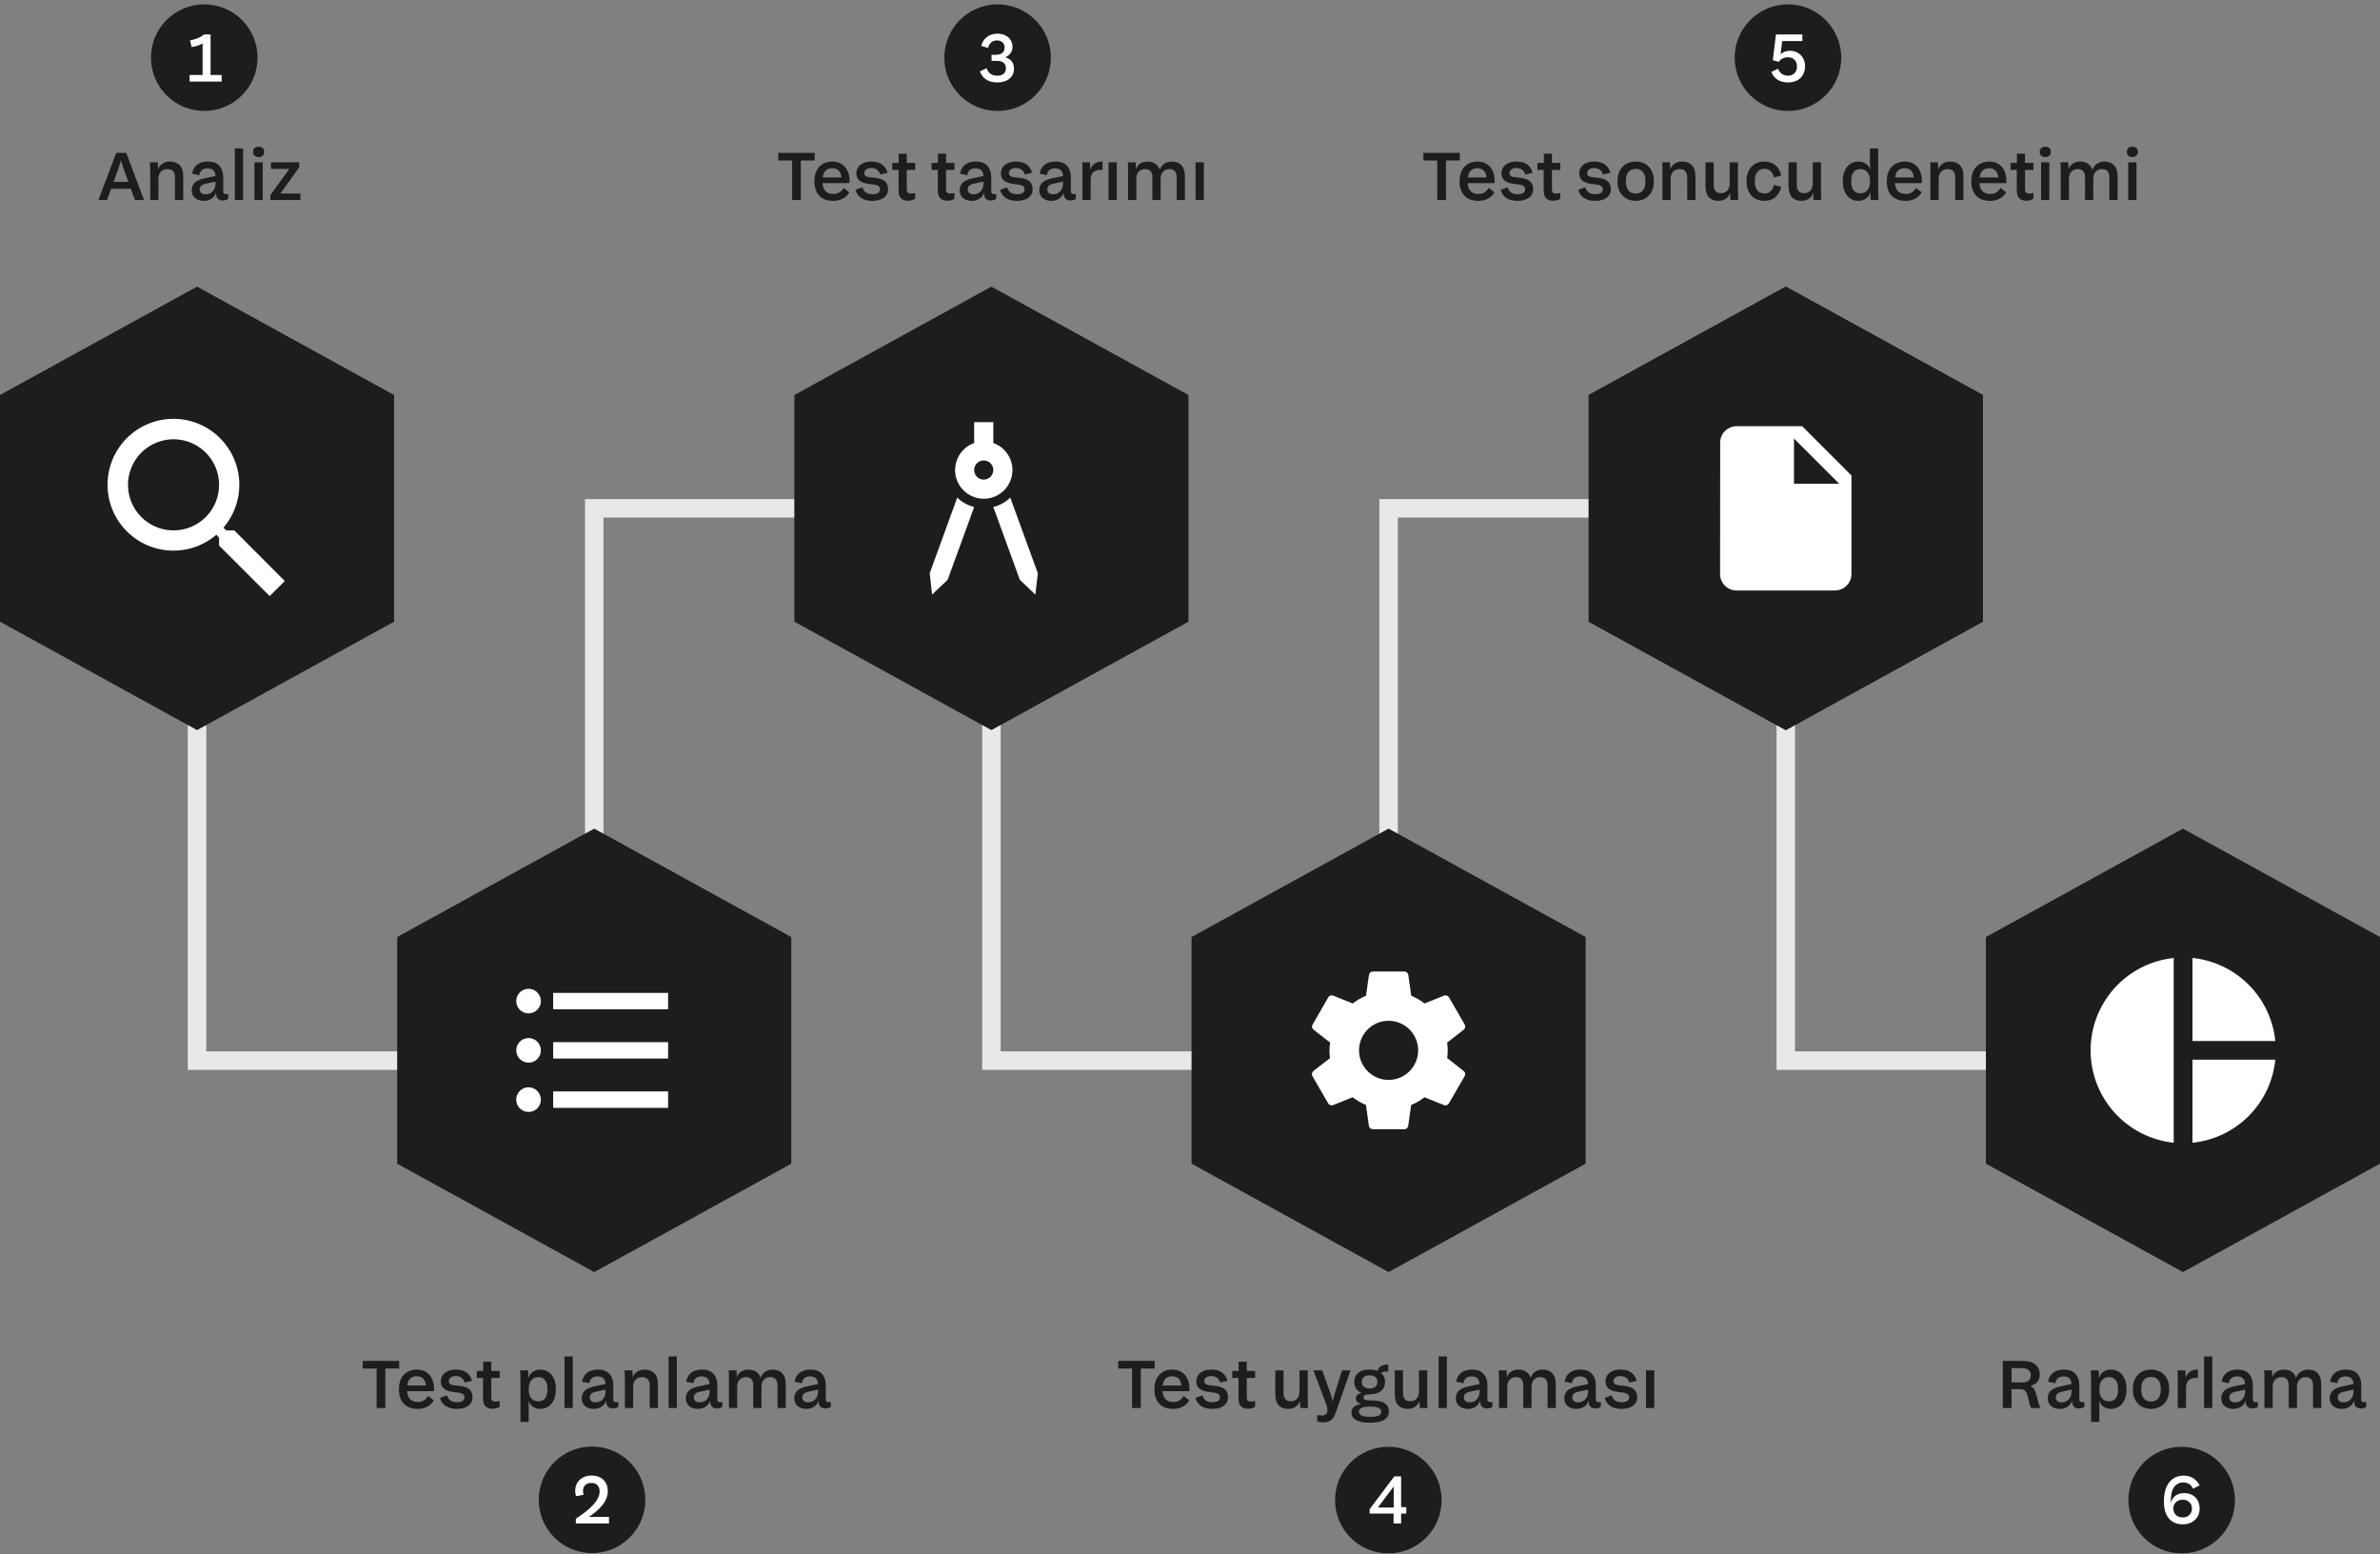 <?xml version="1.0" encoding="UTF-8"?> <svg xmlns="http://www.w3.org/2000/svg" width="804" height="525" viewBox="0 0 804 525" fill="none"><rect x="0" y="0" width="804" height="525" fill="#808080" stroke="none"/><g clip-path="url(#clip0_25606_286885)"><g clip-path="url(#clip1_25606_286885)"><path d="M201.086 361.335H63.446V171.689H69.687V355.094H201.086V361.335Z" fill="#E8E8E8"></path><path d="M469.433 361.335H331.793V171.689H338.034V355.094H469.433V361.335Z" fill="#E8E8E8"></path><path d="M737.78 361.335H600.14V171.689H606.38V355.094H737.78V361.335Z" fill="#E8E8E8"></path><path d="M203.861 358.215H197.62V168.569H335.26V174.81H203.861V358.215Z" fill="#E8E8E8"></path><path d="M472.207 358.215H465.967V168.569H603.607V174.81H472.207V358.215Z" fill="#E8E8E8"></path><path d="M39.264 51.637H42.648L48.648 67.549H45.576L41.832 57.205C41.608 56.581 41.368 55.829 41.112 54.949C40.856 54.069 40.656 53.309 40.512 52.669H41.232C41.104 53.293 40.92 54.021 40.68 54.853C40.44 55.685 40.184 56.469 39.912 57.205L36.168 67.549H33.24L39.264 51.637ZM36.528 61.429H45.312V63.757H36.528V61.429ZM50.74 57.685C50.74 56.661 50.708 55.709 50.644 54.829H53.284C53.348 55.565 53.38 56.333 53.38 57.133H53.524V67.549H50.74V57.685ZM59.116 59.917C59.116 58.989 58.9 58.293 58.468 57.829C58.052 57.349 57.412 57.109 56.548 57.109C55.652 57.109 54.924 57.397 54.364 57.973C53.804 58.533 53.524 59.389 53.524 60.541H53.236V57.709C53.476 56.701 53.972 55.925 54.724 55.381C55.476 54.837 56.364 54.565 57.388 54.565C58.812 54.565 59.916 54.981 60.7 55.813C61.5 56.645 61.9 57.885 61.9 59.533V67.549H59.116V59.917ZM68.816 67.837C67.584 67.837 66.6 67.509 65.864 66.853C65.128 66.197 64.76 65.349 64.76 64.309C64.76 63.253 65.08 62.397 65.72 61.741C66.376 61.085 67.44 60.597 68.912 60.277L73.016 59.389V61.285L69.512 62.053C68.792 62.197 68.272 62.429 67.952 62.749C67.632 63.069 67.472 63.485 67.472 63.997C67.472 64.493 67.64 64.893 67.976 65.197C68.328 65.485 68.816 65.629 69.44 65.629C70.016 65.629 70.552 65.501 71.048 65.245C71.56 64.973 71.976 64.557 72.296 63.997C72.632 63.437 72.8 62.741 72.8 61.909H73.136V64.381C72.944 65.533 72.448 66.397 71.648 66.973C70.864 67.549 69.92 67.837 68.816 67.837ZM75.32 67.693C74.6 67.693 74.032 67.501 73.616 67.117C73.216 66.717 73.016 66.165 73.016 65.461V65.029H72.8V59.773C72.8 58.813 72.584 58.093 72.152 57.613C71.72 57.117 71.04 56.869 70.112 56.869C68.448 56.869 67.528 57.637 67.352 59.173L64.88 58.669C65.056 57.437 65.6 56.445 66.512 55.693C67.424 54.941 68.68 54.565 70.28 54.565C71.96 54.565 73.232 55.045 74.096 56.005C74.976 56.949 75.416 58.205 75.416 59.773V64.597C75.416 64.933 75.488 65.181 75.632 65.341C75.792 65.501 76.024 65.581 76.328 65.581C76.584 65.565 76.84 65.533 77.096 65.485V67.165C76.568 67.517 75.976 67.693 75.32 67.693ZM79.334 50.125H82.118V67.549H79.334V50.125ZM88.751 54.829V67.549H85.967V54.829H88.751ZM87.383 53.029C86.807 53.029 86.343 52.877 85.991 52.573C85.655 52.253 85.487 51.821 85.487 51.277C85.487 50.733 85.655 50.309 85.991 50.005C86.343 49.701 86.807 49.549 87.383 49.549C87.943 49.549 88.391 49.701 88.727 50.005C89.079 50.309 89.255 50.733 89.255 51.277C89.255 51.821 89.079 52.253 88.727 52.573C88.391 52.877 87.943 53.029 87.383 53.029ZM91.544 54.829H101.096V56.485L99.56 57.061H91.544V54.829ZM91.352 65.893L92.792 65.365H101.48V67.549H91.352V65.893ZM98.144 56.485H101.096L94.04 66.301L91.352 65.893L98.144 56.485Z" fill="#1D1D1B"></path><path d="M130.171 459.637V475.549H127.219V459.637H130.171ZM134.851 459.637V462.205H122.539V459.637H134.851ZM141.097 475.837C139.081 475.837 137.521 475.261 136.417 474.109C135.313 472.957 134.761 471.325 134.761 469.213C134.761 467.821 135.009 466.629 135.505 465.637C136.017 464.629 136.729 463.869 137.641 463.357C138.553 462.829 139.609 462.565 140.809 462.565C141.977 462.565 142.993 462.829 143.857 463.357C144.737 463.869 145.417 464.621 145.897 465.613C146.377 466.589 146.617 467.765 146.617 469.141V469.861H136.969V467.941H145.009L143.953 469.165C143.985 467.725 143.737 466.645 143.209 465.925C142.681 465.189 141.865 464.821 140.761 464.821C139.673 464.821 138.857 465.173 138.313 465.877C137.769 466.581 137.497 467.629 137.497 469.021V469.333C137.497 470.709 137.801 471.749 138.409 472.453C139.033 473.157 139.937 473.509 141.121 473.509C142.673 473.509 143.841 472.829 144.625 471.469L146.545 472.957C146.033 473.853 145.313 474.557 144.385 475.069C143.457 475.581 142.361 475.837 141.097 475.837ZM154.348 475.837C151.292 475.837 149.38 474.605 148.612 472.141L150.988 471.253C151.244 472.069 151.652 472.669 152.212 473.053C152.788 473.421 153.524 473.605 154.42 473.605C155.204 473.605 155.812 473.461 156.244 473.173C156.692 472.869 156.916 472.461 156.916 471.949C156.916 471.597 156.828 471.309 156.652 471.085C156.492 470.861 156.196 470.677 155.764 470.533C155.348 470.389 154.756 470.285 153.988 470.221C152.228 470.077 150.94 469.709 150.124 469.117C149.324 468.509 148.924 467.653 148.924 466.549C148.924 465.781 149.132 465.093 149.548 464.485C149.964 463.877 150.556 463.405 151.324 463.069C152.092 462.733 152.988 462.565 154.012 462.565C155.484 462.565 156.676 462.893 157.588 463.549C158.5 464.205 159.124 465.141 159.46 466.357L156.94 466.933C156.748 466.197 156.396 465.653 155.884 465.301C155.372 464.933 154.724 464.749 153.94 464.749C153.236 464.749 152.668 464.909 152.236 465.229C151.82 465.549 151.612 465.957 151.612 466.453C151.612 466.773 151.692 467.037 151.852 467.245C152.012 467.437 152.292 467.597 152.692 467.725C153.108 467.837 153.684 467.917 154.42 467.965C156.308 468.109 157.644 468.493 158.428 469.117C159.228 469.741 159.628 470.661 159.628 471.877C159.628 473.109 159.156 474.077 158.212 474.781C157.268 475.485 155.98 475.837 154.348 475.837ZM166.421 475.789C165.365 475.789 164.557 475.509 163.997 474.949C163.453 474.373 163.181 473.517 163.181 472.381V464.221L163.229 463.789V459.901H165.965V471.973C165.965 472.453 166.077 472.805 166.301 473.029C166.525 473.253 166.869 473.365 167.333 473.365C167.877 473.365 168.365 473.301 168.797 473.173V475.141C168.477 475.349 168.109 475.509 167.693 475.621C167.293 475.733 166.869 475.789 166.421 475.789ZM161.069 463.021H168.797V465.397H161.069V463.021ZM175.822 465.685C175.822 464.789 175.79 463.837 175.726 462.829H178.39C178.454 463.597 178.47 464.445 178.438 465.373H178.606V473.125H178.51C178.574 473.669 178.606 474.277 178.606 474.949V480.229H175.822V465.685ZM182.518 475.837C181.318 475.837 180.318 475.461 179.518 474.709C178.718 473.941 178.286 472.805 178.222 471.301V467.101C178.286 465.581 178.718 464.445 179.518 463.693C180.318 462.941 181.318 462.565 182.518 462.565C183.51 462.565 184.406 462.821 185.206 463.333C186.006 463.829 186.63 464.573 187.078 465.565C187.542 466.557 187.774 467.773 187.774 469.213C187.774 470.621 187.542 471.821 187.078 472.813C186.63 473.805 186.006 474.557 185.206 475.069C184.406 475.581 183.51 475.837 182.518 475.837ZM181.846 473.293C182.87 473.293 183.638 472.949 184.15 472.261C184.678 471.573 184.942 470.557 184.942 469.213C184.942 467.853 184.678 466.829 184.15 466.141C183.638 465.453 182.87 465.109 181.846 465.109C180.854 465.109 180.062 465.461 179.47 466.165C178.894 466.853 178.606 467.869 178.606 469.213C178.606 470.541 178.894 471.557 179.47 472.261C180.062 472.949 180.854 473.293 181.846 473.293ZM190.705 458.125H193.489V475.549H190.705V458.125ZM200.578 475.837C199.346 475.837 198.362 475.509 197.626 474.853C196.89 474.197 196.522 473.349 196.522 472.309C196.522 471.253 196.842 470.397 197.482 469.741C198.138 469.085 199.202 468.597 200.674 468.277L204.778 467.389V469.285L201.274 470.053C200.554 470.197 200.034 470.429 199.714 470.749C199.394 471.069 199.234 471.485 199.234 471.997C199.234 472.493 199.402 472.893 199.738 473.197C200.09 473.485 200.578 473.629 201.202 473.629C201.778 473.629 202.314 473.501 202.81 473.245C203.322 472.973 203.738 472.557 204.058 471.997C204.394 471.437 204.562 470.741 204.562 469.909H204.898V472.381C204.706 473.533 204.21 474.397 203.41 474.973C202.626 475.549 201.682 475.837 200.578 475.837ZM207.082 475.693C206.362 475.693 205.794 475.501 205.378 475.117C204.978 474.717 204.778 474.165 204.778 473.461V473.029H204.562V467.773C204.562 466.813 204.346 466.093 203.914 465.613C203.482 465.117 202.802 464.869 201.874 464.869C200.21 464.869 199.29 465.637 199.114 467.173L196.642 466.669C196.818 465.437 197.362 464.445 198.274 463.693C199.186 462.941 200.442 462.565 202.042 462.565C203.722 462.565 204.994 463.045 205.858 464.005C206.738 464.949 207.178 466.205 207.178 467.773V472.597C207.178 472.933 207.25 473.181 207.394 473.341C207.554 473.501 207.786 473.581 208.09 473.581C208.346 473.565 208.602 473.533 208.858 473.485V475.165C208.33 475.517 207.738 475.693 207.082 475.693ZM211.096 465.685C211.096 464.661 211.064 463.709 211 462.829H213.64C213.704 463.565 213.736 464.333 213.736 465.133H213.88V475.549H211.096V465.685ZM219.472 467.917C219.472 466.989 219.256 466.293 218.824 465.829C218.408 465.349 217.768 465.109 216.904 465.109C216.008 465.109 215.28 465.397 214.72 465.973C214.16 466.533 213.88 467.389 213.88 468.541H213.592V465.709C213.832 464.701 214.328 463.925 215.08 463.381C215.832 462.837 216.72 462.565 217.744 462.565C219.168 462.565 220.272 462.981 221.056 463.813C221.856 464.645 222.256 465.885 222.256 467.533V475.549H219.472V467.917ZM225.861 458.125H228.645V475.549H225.861V458.125ZM235.734 475.837C234.502 475.837 233.518 475.509 232.782 474.853C232.046 474.197 231.678 473.349 231.678 472.309C231.678 471.253 231.998 470.397 232.638 469.741C233.294 469.085 234.358 468.597 235.83 468.277L239.934 467.389V469.285L236.43 470.053C235.71 470.197 235.19 470.429 234.87 470.749C234.55 471.069 234.39 471.485 234.39 471.997C234.39 472.493 234.558 472.893 234.894 473.197C235.246 473.485 235.734 473.629 236.358 473.629C236.934 473.629 237.47 473.501 237.966 473.245C238.478 472.973 238.894 472.557 239.214 471.997C239.55 471.437 239.718 470.741 239.718 469.909H240.054V472.381C239.862 473.533 239.366 474.397 238.566 474.973C237.782 475.549 236.838 475.837 235.734 475.837ZM242.238 475.693C241.518 475.693 240.95 475.501 240.534 475.117C240.134 474.717 239.934 474.165 239.934 473.461V473.029H239.718V467.773C239.718 466.813 239.502 466.093 239.07 465.613C238.638 465.117 237.958 464.869 237.03 464.869C235.366 464.869 234.446 465.637 234.27 467.173L231.798 466.669C231.974 465.437 232.518 464.445 233.43 463.693C234.342 462.941 235.598 462.565 237.198 462.565C238.878 462.565 240.15 463.045 241.014 464.005C241.894 464.949 242.334 466.205 242.334 467.773V472.597C242.334 472.933 242.406 473.181 242.55 473.341C242.71 473.501 242.942 473.581 243.246 473.581C243.502 473.565 243.758 473.533 244.014 473.485V475.165C243.486 475.517 242.894 475.693 242.238 475.693ZM246.252 465.685C246.252 464.661 246.22 463.709 246.156 462.829H248.796C248.86 463.565 248.892 464.317 248.892 465.085H249.036V475.549H246.252V465.685ZM254.46 467.917C254.46 466.989 254.252 466.293 253.836 465.829C253.436 465.349 252.828 465.109 252.012 465.109C251.132 465.109 250.412 465.397 249.852 465.973C249.308 466.533 249.036 467.389 249.036 468.541H248.724V465.709C248.964 464.685 249.452 463.909 250.188 463.381C250.94 462.837 251.82 462.565 252.828 462.565C254.204 462.565 255.284 462.989 256.068 463.837C256.852 464.669 257.244 465.901 257.244 467.533V475.549H254.46V467.917ZM262.668 467.917C262.668 466.989 262.46 466.293 262.044 465.829C261.628 465.349 261.012 465.109 260.196 465.109C259.316 465.109 258.604 465.397 258.06 465.973C257.516 466.533 257.244 467.389 257.244 468.541H256.764V465.901C257.052 464.813 257.572 463.989 258.324 463.429C259.076 462.853 259.972 462.565 261.012 462.565C262.404 462.565 263.492 462.989 264.276 463.837C265.06 464.669 265.452 465.901 265.452 467.533V475.549H262.668V467.917ZM272.367 475.837C271.135 475.837 270.151 475.509 269.415 474.853C268.679 474.197 268.311 473.349 268.311 472.309C268.311 471.253 268.631 470.397 269.271 469.741C269.927 469.085 270.991 468.597 272.463 468.277L276.567 467.389V469.285L273.063 470.053C272.343 470.197 271.823 470.429 271.503 470.749C271.183 471.069 271.023 471.485 271.023 471.997C271.023 472.493 271.191 472.893 271.527 473.197C271.879 473.485 272.367 473.629 272.991 473.629C273.567 473.629 274.103 473.501 274.599 473.245C275.111 472.973 275.527 472.557 275.847 471.997C276.183 471.437 276.351 470.741 276.351 469.909H276.687V472.381C276.495 473.533 275.999 474.397 275.199 474.973C274.415 475.549 273.471 475.837 272.367 475.837ZM278.871 475.693C278.151 475.693 277.583 475.501 277.167 475.117C276.767 474.717 276.567 474.165 276.567 473.461V473.029H276.351V467.773C276.351 466.813 276.135 466.093 275.703 465.613C275.271 465.117 274.591 464.869 273.663 464.869C271.999 464.869 271.079 465.637 270.903 467.173L268.431 466.669C268.607 465.437 269.151 464.445 270.063 463.693C270.975 462.941 272.231 462.565 273.831 462.565C275.511 462.565 276.783 463.045 277.647 464.005C278.527 464.949 278.967 466.205 278.967 467.773V472.597C278.967 472.933 279.039 473.181 279.183 473.341C279.343 473.501 279.575 473.581 279.879 473.581C280.135 473.565 280.391 473.533 280.647 473.485V475.165C280.119 475.517 279.527 475.693 278.871 475.693Z" fill="#1D1D1B"></path><path d="M385.378 459.637V475.549H382.426V459.637H385.378ZM390.058 459.637V462.205H377.746V459.637H390.058ZM396.304 475.837C394.288 475.837 392.728 475.261 391.624 474.109C390.52 472.957 389.968 471.325 389.968 469.213C389.968 467.821 390.216 466.629 390.712 465.637C391.224 464.629 391.936 463.869 392.848 463.357C393.76 462.829 394.816 462.565 396.016 462.565C397.184 462.565 398.2 462.829 399.064 463.357C399.944 463.869 400.624 464.621 401.104 465.613C401.584 466.589 401.824 467.765 401.824 469.141V469.861H392.176V467.941H400.216L399.16 469.165C399.192 467.725 398.944 466.645 398.416 465.925C397.888 465.189 397.072 464.821 395.968 464.821C394.88 464.821 394.064 465.173 393.52 465.877C392.976 466.581 392.704 467.629 392.704 469.021V469.333C392.704 470.709 393.008 471.749 393.616 472.453C394.24 473.157 395.144 473.509 396.328 473.509C397.88 473.509 399.048 472.829 399.832 471.469L401.752 472.957C401.24 473.853 400.52 474.557 399.592 475.069C398.664 475.581 397.568 475.837 396.304 475.837ZM409.555 475.837C406.499 475.837 404.587 474.605 403.819 472.141L406.195 471.253C406.451 472.069 406.859 472.669 407.419 473.053C407.995 473.421 408.731 473.605 409.627 473.605C410.411 473.605 411.019 473.461 411.451 473.173C411.899 472.869 412.123 472.461 412.123 471.949C412.123 471.597 412.035 471.309 411.859 471.085C411.699 470.861 411.403 470.677 410.971 470.533C410.555 470.389 409.963 470.285 409.195 470.221C407.435 470.077 406.147 469.709 405.331 469.117C404.531 468.509 404.131 467.653 404.131 466.549C404.131 465.781 404.339 465.093 404.755 464.485C405.171 463.877 405.763 463.405 406.531 463.069C407.299 462.733 408.195 462.565 409.219 462.565C410.691 462.565 411.883 462.893 412.795 463.549C413.707 464.205 414.331 465.141 414.667 466.357L412.147 466.933C411.955 466.197 411.603 465.653 411.091 465.301C410.579 464.933 409.931 464.749 409.147 464.749C408.443 464.749 407.875 464.909 407.443 465.229C407.027 465.549 406.819 465.957 406.819 466.453C406.819 466.773 406.899 467.037 407.059 467.245C407.219 467.437 407.499 467.597 407.899 467.725C408.315 467.837 408.891 467.917 409.627 467.965C411.515 468.109 412.851 468.493 413.635 469.117C414.435 469.741 414.835 470.661 414.835 471.877C414.835 473.109 414.363 474.077 413.419 474.781C412.475 475.485 411.187 475.837 409.555 475.837ZM421.628 475.789C420.572 475.789 419.764 475.509 419.204 474.949C418.66 474.373 418.388 473.517 418.388 472.381V464.221L418.436 463.789V459.901H421.172V471.973C421.172 472.453 421.284 472.805 421.508 473.029C421.732 473.253 422.076 473.365 422.54 473.365C423.084 473.365 423.572 473.301 424.004 473.173V475.141C423.684 475.349 423.316 475.509 422.9 475.621C422.5 475.733 422.076 475.789 421.628 475.789ZM416.276 463.021H424.004V465.397H416.276V463.021ZM439.261 475.549C439.197 474.797 439.165 474.037 439.165 473.269H438.997V462.829H441.781V472.693C441.781 473.733 441.813 474.685 441.877 475.549H439.261ZM435.205 475.837C433.797 475.837 432.709 475.421 431.941 474.589C431.189 473.757 430.813 472.509 430.813 470.845V462.829H433.597V470.461C433.597 471.389 433.797 472.085 434.197 472.549C434.597 473.013 435.213 473.245 436.045 473.245C436.925 473.245 437.637 472.965 438.181 472.405C438.725 471.845 438.997 470.989 438.997 469.837H439.309V472.645C439.053 473.669 438.557 474.461 437.821 475.021C437.085 475.565 436.213 475.837 435.205 475.837ZM447.073 480.421C446.289 480.421 445.585 480.269 444.961 479.965V477.925C445.441 478.021 445.969 478.069 446.545 478.069C447.153 478.069 447.617 477.917 447.937 477.613C448.273 477.309 448.441 476.869 448.441 476.293C448.441 475.909 448.377 475.493 448.249 475.045C448.137 474.597 447.905 473.925 447.553 473.029L443.665 462.829H446.665L449.617 471.109C450.049 472.309 450.313 473.765 450.409 475.477H449.881C450.089 473.781 450.385 472.325 450.769 471.109L453.337 462.829H456.217L451.249 477.085C450.849 478.269 450.305 479.117 449.617 479.629C448.945 480.157 448.097 480.421 447.073 480.421ZM462.853 480.517C460.741 480.517 459.157 480.221 458.101 479.629C457.061 479.037 456.541 478.197 456.541 477.109C456.541 476.405 456.733 475.829 457.117 475.381C457.517 474.933 458.165 474.589 459.061 474.349C459.957 474.109 461.157 473.989 462.661 473.989L462.853 475.069C461.477 475.069 460.501 475.213 459.925 475.501C459.349 475.789 459.061 476.221 459.061 476.797C459.061 477.357 459.349 477.781 459.925 478.069C460.517 478.373 461.493 478.525 462.853 478.525C464.229 478.525 465.197 478.381 465.757 478.093C466.333 477.805 466.621 477.373 466.621 476.797C466.621 476.221 466.333 475.789 465.757 475.501C465.197 475.213 464.229 475.069 462.853 475.069H461.293V474.325C460.237 474.325 459.421 474.141 458.845 473.773C458.285 473.405 458.005 472.933 458.005 472.357C458.005 471.669 458.349 471.141 459.037 470.773C459.741 470.405 460.869 470.221 462.421 470.221L462.685 470.917C461.933 470.917 461.397 471.005 461.077 471.181C460.757 471.341 460.597 471.605 460.597 471.973C460.597 472.341 460.765 472.605 461.101 472.765C461.453 472.909 462.053 472.981 462.901 472.981C465.141 472.981 466.749 473.285 467.725 473.893C468.701 474.485 469.189 475.429 469.189 476.725C469.189 477.925 468.677 478.853 467.653 479.509C466.629 480.181 465.029 480.517 462.853 480.517ZM462.685 470.917C461.021 470.917 459.733 470.541 458.821 469.789C457.925 469.021 457.477 467.997 457.477 466.717C457.477 465.453 457.925 464.445 458.821 463.693C459.733 462.941 461.021 462.565 462.685 462.565C464.349 462.565 465.629 462.941 466.525 463.693C467.437 464.445 467.893 465.453 467.893 466.717C467.893 467.997 467.437 469.021 466.525 469.789C465.629 470.541 464.349 470.917 462.685 470.917ZM462.685 468.949C463.533 468.949 464.181 468.757 464.629 468.373C465.093 467.973 465.325 467.421 465.325 466.717C465.325 466.013 465.093 465.469 464.629 465.085C464.181 464.701 463.533 464.509 462.685 464.509C461.837 464.509 461.181 464.701 460.717 465.085C460.269 465.469 460.045 466.013 460.045 466.717C460.045 467.421 460.269 467.973 460.717 468.373C461.181 468.757 461.837 468.949 462.685 468.949ZM465.085 463.693C465.293 462.733 465.701 462.021 466.309 461.557C466.933 461.093 467.821 460.861 468.973 460.861V463.213C468.189 463.213 467.549 463.293 467.053 463.453C466.573 463.597 466.157 463.845 465.805 464.197L465.085 463.693ZM479.621 475.549C479.557 474.797 479.525 474.037 479.525 473.269H479.357V462.829H482.141V472.693C482.141 473.733 482.173 474.685 482.237 475.549H479.621ZM475.565 475.837C474.157 475.837 473.069 475.421 472.301 474.589C471.549 473.757 471.173 472.509 471.173 470.845V462.829H473.957V470.461C473.957 471.389 474.157 472.085 474.557 472.549C474.957 473.013 475.573 473.245 476.405 473.245C477.285 473.245 477.997 472.965 478.541 472.405C479.085 471.845 479.357 470.989 479.357 469.837H479.669V472.645C479.413 473.669 478.917 474.461 478.181 475.021C477.445 475.565 476.573 475.837 475.565 475.837ZM485.99 458.125H488.774V475.549H485.99V458.125ZM495.863 475.837C494.631 475.837 493.647 475.509 492.911 474.853C492.175 474.197 491.807 473.349 491.807 472.309C491.807 471.253 492.127 470.397 492.767 469.741C493.423 469.085 494.487 468.597 495.959 468.277L500.063 467.389V469.285L496.559 470.053C495.839 470.197 495.319 470.429 494.999 470.749C494.679 471.069 494.519 471.485 494.519 471.997C494.519 472.493 494.687 472.893 495.023 473.197C495.375 473.485 495.863 473.629 496.487 473.629C497.063 473.629 497.599 473.501 498.095 473.245C498.607 472.973 499.023 472.557 499.343 471.997C499.679 471.437 499.847 470.741 499.847 469.909H500.183V472.381C499.991 473.533 499.495 474.397 498.695 474.973C497.911 475.549 496.967 475.837 495.863 475.837ZM502.367 475.693C501.647 475.693 501.079 475.501 500.663 475.117C500.263 474.717 500.063 474.165 500.063 473.461V473.029H499.847V467.773C499.847 466.813 499.631 466.093 499.199 465.613C498.767 465.117 498.087 464.869 497.159 464.869C495.495 464.869 494.575 465.637 494.399 467.173L491.927 466.669C492.103 465.437 492.647 464.445 493.559 463.693C494.471 462.941 495.727 462.565 497.327 462.565C499.007 462.565 500.279 463.045 501.143 464.005C502.023 464.949 502.463 466.205 502.463 467.773V472.597C502.463 472.933 502.535 473.181 502.679 473.341C502.839 473.501 503.071 473.581 503.375 473.581C503.631 473.565 503.887 473.533 504.143 473.485V475.165C503.615 475.517 503.023 475.693 502.367 475.693ZM506.381 465.685C506.381 464.661 506.349 463.709 506.285 462.829H508.925C508.989 463.565 509.021 464.317 509.021 465.085H509.165V475.549H506.381V465.685ZM514.589 467.917C514.589 466.989 514.381 466.293 513.965 465.829C513.565 465.349 512.957 465.109 512.141 465.109C511.261 465.109 510.541 465.397 509.981 465.973C509.437 466.533 509.165 467.389 509.165 468.541H508.853V465.709C509.093 464.685 509.581 463.909 510.317 463.381C511.069 462.837 511.949 462.565 512.957 462.565C514.333 462.565 515.413 462.989 516.197 463.837C516.981 464.669 517.373 465.901 517.373 467.533V475.549H514.589V467.917ZM522.797 467.917C522.797 466.989 522.589 466.293 522.173 465.829C521.757 465.349 521.141 465.109 520.325 465.109C519.445 465.109 518.733 465.397 518.189 465.973C517.645 466.533 517.373 467.389 517.373 468.541H516.893V465.901C517.181 464.813 517.701 463.989 518.453 463.429C519.205 462.853 520.101 462.565 521.141 462.565C522.533 462.565 523.621 462.989 524.405 463.837C525.189 464.669 525.581 465.901 525.581 467.533V475.549H522.797V467.917ZM532.496 475.837C531.264 475.837 530.28 475.509 529.544 474.853C528.808 474.197 528.44 473.349 528.44 472.309C528.44 471.253 528.76 470.397 529.4 469.741C530.056 469.085 531.12 468.597 532.592 468.277L536.696 467.389V469.285L533.192 470.053C532.472 470.197 531.952 470.429 531.632 470.749C531.312 471.069 531.152 471.485 531.152 471.997C531.152 472.493 531.32 472.893 531.656 473.197C532.008 473.485 532.496 473.629 533.12 473.629C533.696 473.629 534.232 473.501 534.728 473.245C535.24 472.973 535.656 472.557 535.976 471.997C536.312 471.437 536.48 470.741 536.48 469.909H536.816V472.381C536.624 473.533 536.128 474.397 535.328 474.973C534.544 475.549 533.6 475.837 532.496 475.837ZM539 475.693C538.28 475.693 537.712 475.501 537.296 475.117C536.896 474.717 536.696 474.165 536.696 473.461V473.029H536.48V467.773C536.48 466.813 536.264 466.093 535.832 465.613C535.4 465.117 534.72 464.869 533.792 464.869C532.128 464.869 531.208 465.637 531.032 467.173L528.56 466.669C528.736 465.437 529.28 464.445 530.192 463.693C531.104 462.941 532.36 462.565 533.96 462.565C535.64 462.565 536.912 463.045 537.776 464.005C538.656 464.949 539.096 466.205 539.096 467.773V472.597C539.096 472.933 539.168 473.181 539.312 473.341C539.472 473.501 539.704 473.581 540.008 473.581C540.264 473.565 540.52 473.533 540.776 473.485V475.165C540.248 475.517 539.656 475.693 539 475.693ZM547.79 475.837C544.734 475.837 542.822 474.605 542.054 472.141L544.43 471.253C544.686 472.069 545.094 472.669 545.654 473.053C546.23 473.421 546.966 473.605 547.862 473.605C548.646 473.605 549.254 473.461 549.686 473.173C550.134 472.869 550.358 472.461 550.358 471.949C550.358 471.597 550.27 471.309 550.094 471.085C549.934 470.861 549.638 470.677 549.206 470.533C548.79 470.389 548.198 470.285 547.43 470.221C545.67 470.077 544.382 469.709 543.566 469.117C542.766 468.509 542.366 467.653 542.366 466.549C542.366 465.781 542.574 465.093 542.99 464.485C543.406 463.877 543.998 463.405 544.766 463.069C545.534 462.733 546.43 462.565 547.454 462.565C548.926 462.565 550.118 462.893 551.03 463.549C551.942 464.205 552.566 465.141 552.902 466.357L550.382 466.933C550.19 466.197 549.838 465.653 549.326 465.301C548.814 464.933 548.166 464.749 547.382 464.749C546.678 464.749 546.11 464.909 545.678 465.229C545.262 465.549 545.054 465.957 545.054 466.453C545.054 466.773 545.134 467.037 545.294 467.245C545.454 467.437 545.734 467.597 546.134 467.725C546.55 467.837 547.126 467.917 547.862 467.965C549.75 468.109 551.086 468.493 551.87 469.117C552.67 469.741 553.07 470.661 553.07 471.877C553.07 473.109 552.598 474.077 551.654 474.781C550.71 475.485 549.422 475.837 547.79 475.837ZM558.829 462.829V475.549H556.045V462.829H558.829Z" fill="#1D1D1B"></path><path d="M678.36 466.909H682.824C683.992 466.909 684.816 466.701 685.296 466.285C685.792 465.869 686.04 465.269 686.04 464.485C686.04 463.701 685.792 463.101 685.296 462.685C684.816 462.269 683.992 462.061 682.824 462.061H678.36V459.637H683.088C685.152 459.637 686.664 460.053 687.624 460.885C688.584 461.717 689.064 462.829 689.064 464.221C689.064 465.485 688.632 466.477 687.768 467.197C686.92 467.901 685.656 468.285 683.976 468.349H683.184V469.165H678.36V466.909ZM676.584 459.637H679.536V475.549H676.584V459.637ZM686.136 475.549C685.976 475.277 685.816 474.861 685.656 474.301C685.496 473.741 685.288 472.877 685.032 471.709C684.888 471.053 684.704 470.541 684.48 470.173C684.256 469.805 683.968 469.549 683.616 469.405C683.28 469.245 682.84 469.165 682.296 469.165L682.344 467.797H683.688C684.616 467.797 685.352 467.909 685.896 468.133C686.44 468.341 686.864 468.693 687.168 469.189C687.472 469.669 687.736 470.357 687.96 471.253C688.296 472.613 688.552 473.581 688.728 474.157C688.904 474.733 689.096 475.181 689.304 475.501V475.549H686.136ZM695.824 475.837C694.592 475.837 693.608 475.509 692.872 474.853C692.136 474.197 691.768 473.349 691.768 472.309C691.768 471.253 692.088 470.397 692.728 469.741C693.384 469.085 694.448 468.597 695.92 468.277L700.024 467.389V469.285L696.52 470.053C695.8 470.197 695.28 470.429 694.96 470.749C694.64 471.069 694.48 471.485 694.48 471.997C694.48 472.493 694.648 472.893 694.984 473.197C695.336 473.485 695.824 473.629 696.448 473.629C697.024 473.629 697.56 473.501 698.056 473.245C698.568 472.973 698.984 472.557 699.304 471.997C699.64 471.437 699.808 470.741 699.808 469.909H700.144V472.381C699.952 473.533 699.456 474.397 698.656 474.973C697.872 475.549 696.928 475.837 695.824 475.837ZM702.328 475.693C701.608 475.693 701.04 475.501 700.624 475.117C700.224 474.717 700.024 474.165 700.024 473.461V473.029H699.808V467.773C699.808 466.813 699.592 466.093 699.16 465.613C698.728 465.117 698.048 464.869 697.12 464.869C695.456 464.869 694.536 465.637 694.36 467.173L691.888 466.669C692.064 465.437 692.608 464.445 693.52 463.693C694.432 462.941 695.688 462.565 697.288 462.565C698.968 462.565 700.24 463.045 701.104 464.005C701.984 464.949 702.424 466.205 702.424 467.773V472.597C702.424 472.933 702.496 473.181 702.64 473.341C702.8 473.501 703.032 473.581 703.336 473.581C703.592 473.565 703.848 473.533 704.104 473.485V475.165C703.576 475.517 702.984 475.693 702.328 475.693ZM706.412 465.685C706.412 464.789 706.38 463.837 706.316 462.829H708.98C709.044 463.597 709.06 464.445 709.028 465.373H709.196V473.125H709.1C709.164 473.669 709.196 474.277 709.196 474.949V480.229H706.412V465.685ZM713.108 475.837C711.908 475.837 710.908 475.461 710.108 474.709C709.308 473.941 708.876 472.805 708.812 471.301V467.101C708.876 465.581 709.308 464.445 710.108 463.693C710.908 462.941 711.908 462.565 713.108 462.565C714.1 462.565 714.996 462.821 715.796 463.333C716.596 463.829 717.22 464.573 717.668 465.565C718.132 466.557 718.364 467.773 718.364 469.213C718.364 470.621 718.132 471.821 717.668 472.813C717.22 473.805 716.596 474.557 715.796 475.069C714.996 475.581 714.1 475.837 713.108 475.837ZM712.436 473.293C713.46 473.293 714.228 472.949 714.74 472.261C715.268 471.573 715.532 470.557 715.532 469.213C715.532 467.853 715.268 466.829 714.74 466.141C714.228 465.453 713.46 465.109 712.436 465.109C711.444 465.109 710.652 465.461 710.06 466.165C709.484 466.853 709.196 467.869 709.196 469.213C709.196 470.541 709.484 471.557 710.06 472.261C710.652 472.949 711.444 473.293 712.436 473.293ZM726.643 475.837C725.475 475.837 724.427 475.581 723.499 475.069C722.571 474.541 721.835 473.781 721.291 472.789C720.763 471.797 720.499 470.597 720.499 469.189C720.499 467.797 720.763 466.605 721.291 465.613C721.835 464.605 722.571 463.845 723.499 463.333C724.427 462.821 725.475 462.565 726.643 462.565C727.827 462.565 728.883 462.821 729.811 463.333C730.739 463.845 731.467 464.605 731.995 465.613C732.523 466.605 732.787 467.797 732.787 469.189C732.787 470.597 732.523 471.797 731.995 472.789C731.467 473.781 730.739 474.541 729.811 475.069C728.883 475.581 727.827 475.837 726.643 475.837ZM726.643 473.365C727.699 473.365 728.515 473.013 729.091 472.309C729.667 471.605 729.955 470.565 729.955 469.189C729.955 467.813 729.667 466.781 729.091 466.093C728.531 465.389 727.715 465.037 726.643 465.037C725.587 465.037 724.771 465.389 724.195 466.093C723.619 466.797 723.331 467.829 723.331 469.189C723.331 470.565 723.619 471.605 724.195 472.309C724.771 473.013 725.587 473.365 726.643 473.365ZM738.23 465.781C738.422 464.757 738.886 463.965 739.622 463.405C740.358 462.845 741.23 462.565 742.238 462.565H742.478V465.373H741.854C740.75 465.373 739.91 465.645 739.334 466.189C738.758 466.717 738.47 467.605 738.47 468.853H738.23V465.781ZM735.686 465.685C735.686 464.629 735.654 463.677 735.59 462.829H738.23C738.294 463.565 738.326 464.357 738.326 465.205H738.47V475.549H735.686V465.685ZM744.568 458.125H747.352V475.549H744.568V458.125ZM754.441 475.837C753.209 475.837 752.225 475.509 751.489 474.853C750.753 474.197 750.385 473.349 750.385 472.309C750.385 471.253 750.705 470.397 751.345 469.741C752.001 469.085 753.065 468.597 754.537 468.277L758.641 467.389V469.285L755.137 470.053C754.417 470.197 753.897 470.429 753.577 470.749C753.257 471.069 753.097 471.485 753.097 471.997C753.097 472.493 753.265 472.893 753.601 473.197C753.953 473.485 754.441 473.629 755.065 473.629C755.641 473.629 756.177 473.501 756.673 473.245C757.185 472.973 757.601 472.557 757.921 471.997C758.257 471.437 758.425 470.741 758.425 469.909H758.761V472.381C758.569 473.533 758.073 474.397 757.273 474.973C756.489 475.549 755.545 475.837 754.441 475.837ZM760.945 475.693C760.225 475.693 759.657 475.501 759.241 475.117C758.841 474.717 758.641 474.165 758.641 473.461V473.029H758.425V467.773C758.425 466.813 758.209 466.093 757.777 465.613C757.345 465.117 756.665 464.869 755.737 464.869C754.073 464.869 753.153 465.637 752.977 467.173L750.505 466.669C750.681 465.437 751.225 464.445 752.137 463.693C753.049 462.941 754.305 462.565 755.905 462.565C757.585 462.565 758.857 463.045 759.721 464.005C760.601 464.949 761.041 466.205 761.041 467.773V472.597C761.041 472.933 761.113 473.181 761.257 473.341C761.417 473.501 761.649 473.581 761.953 473.581C762.209 473.565 762.465 473.533 762.721 473.485V475.165C762.193 475.517 761.601 475.693 760.945 475.693ZM764.959 465.685C764.959 464.661 764.927 463.709 764.863 462.829H767.503C767.567 463.565 767.599 464.317 767.599 465.085H767.743V475.549H764.959V465.685ZM773.167 467.917C773.167 466.989 772.959 466.293 772.543 465.829C772.143 465.349 771.535 465.109 770.719 465.109C769.839 465.109 769.119 465.397 768.559 465.973C768.015 466.533 767.743 467.389 767.743 468.541H767.431V465.709C767.671 464.685 768.159 463.909 768.895 463.381C769.647 462.837 770.527 462.565 771.535 462.565C772.911 462.565 773.991 462.989 774.775 463.837C775.559 464.669 775.951 465.901 775.951 467.533V475.549H773.167V467.917ZM781.375 467.917C781.375 466.989 781.167 466.293 780.751 465.829C780.335 465.349 779.719 465.109 778.903 465.109C778.023 465.109 777.311 465.397 776.767 465.973C776.223 466.533 775.951 467.389 775.951 468.541H775.471V465.901C775.759 464.813 776.279 463.989 777.031 463.429C777.783 462.853 778.679 462.565 779.719 462.565C781.111 462.565 782.199 462.989 782.983 463.837C783.767 464.669 784.159 465.901 784.159 467.533V475.549H781.375V467.917ZM791.074 475.837C789.842 475.837 788.858 475.509 788.122 474.853C787.386 474.197 787.018 473.349 787.018 472.309C787.018 471.253 787.338 470.397 787.978 469.741C788.634 469.085 789.698 468.597 791.17 468.277L795.274 467.389V469.285L791.77 470.053C791.05 470.197 790.53 470.429 790.21 470.749C789.89 471.069 789.73 471.485 789.73 471.997C789.73 472.493 789.898 472.893 790.234 473.197C790.586 473.485 791.074 473.629 791.698 473.629C792.274 473.629 792.81 473.501 793.306 473.245C793.818 472.973 794.234 472.557 794.554 471.997C794.89 471.437 795.058 470.741 795.058 469.909H795.394V472.381C795.202 473.533 794.706 474.397 793.906 474.973C793.122 475.549 792.178 475.837 791.074 475.837ZM797.578 475.693C796.858 475.693 796.29 475.501 795.874 475.117C795.474 474.717 795.274 474.165 795.274 473.461V473.029H795.058V467.773C795.058 466.813 794.842 466.093 794.41 465.613C793.978 465.117 793.298 464.869 792.37 464.869C790.706 464.869 789.786 465.637 789.61 467.173L787.138 466.669C787.314 465.437 787.858 464.445 788.77 463.693C789.682 462.941 790.938 462.565 792.538 462.565C794.218 462.565 795.49 463.045 796.354 464.005C797.234 464.949 797.674 466.205 797.674 467.773V472.597C797.674 472.933 797.746 473.181 797.89 473.341C798.05 473.501 798.282 473.581 798.586 473.581C798.842 473.565 799.098 473.533 799.354 473.485V475.165C798.826 475.517 798.234 475.693 797.578 475.693Z" fill="#1D1D1B"></path><path d="M270.534 51.637V67.549H267.582V51.637H270.534ZM275.214 51.637V54.205H262.902V51.637H275.214ZM281.46 67.837C279.444 67.837 277.884 67.261 276.78 66.109C275.676 64.957 275.124 63.325 275.124 61.213C275.124 59.821 275.372 58.629 275.868 57.637C276.38 56.629 277.092 55.869 278.004 55.357C278.916 54.829 279.972 54.565 281.172 54.565C282.34 54.565 283.356 54.829 284.22 55.357C285.1 55.869 285.78 56.621 286.26 57.613C286.74 58.589 286.98 59.765 286.98 61.141V61.861H277.332V59.941H285.372L284.316 61.165C284.348 59.725 284.1 58.645 283.572 57.925C283.044 57.189 282.228 56.821 281.124 56.821C280.036 56.821 279.22 57.173 278.676 57.877C278.132 58.581 277.86 59.629 277.86 61.021V61.333C277.86 62.709 278.164 63.749 278.772 64.453C279.396 65.157 280.3 65.509 281.484 65.509C283.036 65.509 284.204 64.829 284.988 63.469L286.908 64.957C286.396 65.853 285.676 66.557 284.748 67.069C283.82 67.581 282.724 67.837 281.46 67.837ZM294.712 67.837C291.656 67.837 289.744 66.605 288.976 64.141L291.352 63.253C291.608 64.069 292.016 64.669 292.576 65.053C293.152 65.421 293.888 65.605 294.784 65.605C295.568 65.605 296.176 65.461 296.608 65.173C297.056 64.869 297.28 64.461 297.28 63.949C297.28 63.597 297.192 63.309 297.016 63.085C296.856 62.861 296.56 62.677 296.128 62.533C295.712 62.389 295.12 62.285 294.352 62.221C292.592 62.077 291.304 61.709 290.488 61.117C289.688 60.509 289.288 59.653 289.288 58.549C289.288 57.781 289.496 57.093 289.912 56.485C290.328 55.877 290.92 55.405 291.688 55.069C292.456 54.733 293.352 54.565 294.376 54.565C295.848 54.565 297.04 54.893 297.952 55.549C298.864 56.205 299.488 57.141 299.824 58.357L297.304 58.933C297.112 58.197 296.76 57.653 296.248 57.301C295.736 56.933 295.088 56.749 294.304 56.749C293.6 56.749 293.032 56.909 292.6 57.229C292.184 57.549 291.976 57.957 291.976 58.453C291.976 58.773 292.056 59.037 292.216 59.245C292.376 59.437 292.656 59.597 293.056 59.725C293.472 59.837 294.048 59.917 294.784 59.965C296.672 60.109 298.008 60.493 298.792 61.117C299.592 61.741 299.992 62.661 299.992 63.877C299.992 65.109 299.52 66.077 298.576 66.781C297.632 67.485 296.344 67.837 294.712 67.837ZM306.784 67.789C305.728 67.789 304.92 67.509 304.36 66.949C303.816 66.373 303.544 65.517 303.544 64.381V56.221L303.592 55.789V51.901H306.328V63.973C306.328 64.453 306.44 64.805 306.664 65.029C306.888 65.253 307.232 65.365 307.696 65.365C308.24 65.365 308.728 65.301 309.16 65.173V67.141C308.84 67.349 308.472 67.509 308.056 67.621C307.656 67.733 307.232 67.789 306.784 67.789ZM301.432 55.021H309.16V57.397H301.432V55.021ZM320.05 67.789C318.994 67.789 318.186 67.509 317.626 66.949C317.082 66.373 316.81 65.517 316.81 64.381V56.221L316.858 55.789V51.901H319.594V63.973C319.594 64.453 319.706 64.805 319.93 65.029C320.154 65.253 320.498 65.365 320.962 65.365C321.506 65.365 321.994 65.301 322.426 65.173V67.141C322.106 67.349 321.738 67.509 321.322 67.621C320.922 67.733 320.498 67.789 320.05 67.789ZM314.698 55.021H322.426V57.397H314.698V55.021ZM328.262 67.837C327.03 67.837 326.046 67.509 325.31 66.853C324.574 66.197 324.206 65.349 324.206 64.309C324.206 63.253 324.526 62.397 325.166 61.741C325.822 61.085 326.886 60.597 328.358 60.277L332.462 59.389V61.285L328.958 62.053C328.238 62.197 327.718 62.429 327.398 62.749C327.078 63.069 326.918 63.485 326.918 63.997C326.918 64.493 327.086 64.893 327.422 65.197C327.774 65.485 328.262 65.629 328.886 65.629C329.462 65.629 329.998 65.501 330.494 65.245C331.006 64.973 331.422 64.557 331.742 63.997C332.078 63.437 332.246 62.741 332.246 61.909H332.582V64.381C332.39 65.533 331.894 66.397 331.094 66.973C330.31 67.549 329.366 67.837 328.262 67.837ZM334.766 67.693C334.046 67.693 333.478 67.501 333.062 67.117C332.662 66.717 332.462 66.165 332.462 65.461V65.029H332.246V59.773C332.246 58.813 332.03 58.093 331.598 57.613C331.166 57.117 330.486 56.869 329.558 56.869C327.894 56.869 326.974 57.637 326.798 59.173L324.326 58.669C324.502 57.437 325.046 56.445 325.958 55.693C326.87 54.941 328.126 54.565 329.726 54.565C331.406 54.565 332.678 55.045 333.542 56.005C334.422 56.949 334.862 58.205 334.862 59.773V64.597C334.862 64.933 334.934 65.181 335.078 65.341C335.238 65.501 335.47 65.581 335.774 65.581C336.03 65.565 336.286 65.533 336.542 65.485V67.165C336.014 67.517 335.422 67.693 334.766 67.693ZM343.555 67.837C340.499 67.837 338.587 66.605 337.819 64.141L340.195 63.253C340.451 64.069 340.859 64.669 341.419 65.053C341.995 65.421 342.731 65.605 343.627 65.605C344.411 65.605 345.019 65.461 345.451 65.173C345.899 64.869 346.123 64.461 346.123 63.949C346.123 63.597 346.035 63.309 345.859 63.085C345.699 62.861 345.403 62.677 344.971 62.533C344.555 62.389 343.963 62.285 343.195 62.221C341.435 62.077 340.147 61.709 339.331 61.117C338.531 60.509 338.131 59.653 338.131 58.549C338.131 57.781 338.339 57.093 338.755 56.485C339.171 55.877 339.763 55.405 340.531 55.069C341.299 54.733 342.195 54.565 343.219 54.565C344.691 54.565 345.883 54.893 346.795 55.549C347.707 56.205 348.331 57.141 348.667 58.357L346.147 58.933C345.955 58.197 345.603 57.653 345.091 57.301C344.579 56.933 343.931 56.749 343.147 56.749C342.443 56.749 341.875 56.909 341.443 57.229C341.027 57.549 340.819 57.957 340.819 58.453C340.819 58.773 340.899 59.037 341.059 59.245C341.219 59.437 341.499 59.597 341.899 59.725C342.315 59.837 342.891 59.917 343.627 59.965C345.515 60.109 346.851 60.493 347.635 61.117C348.435 61.741 348.835 62.661 348.835 63.877C348.835 65.109 348.363 66.077 347.419 66.781C346.475 67.485 345.187 67.837 343.555 67.837ZM355.144 67.837C353.912 67.837 352.928 67.509 352.192 66.853C351.456 66.197 351.088 65.349 351.088 64.309C351.088 63.253 351.408 62.397 352.048 61.741C352.704 61.085 353.768 60.597 355.24 60.277L359.344 59.389V61.285L355.84 62.053C355.12 62.197 354.6 62.429 354.28 62.749C353.96 63.069 353.8 63.485 353.8 63.997C353.8 64.493 353.968 64.893 354.304 65.197C354.656 65.485 355.144 65.629 355.768 65.629C356.344 65.629 356.88 65.501 357.376 65.245C357.888 64.973 358.304 64.557 358.624 63.997C358.96 63.437 359.128 62.741 359.128 61.909H359.464V64.381C359.272 65.533 358.776 66.397 357.976 66.973C357.192 67.549 356.248 67.837 355.144 67.837ZM361.648 67.693C360.928 67.693 360.36 67.501 359.944 67.117C359.544 66.717 359.344 66.165 359.344 65.461V65.029H359.128V59.773C359.128 58.813 358.912 58.093 358.48 57.613C358.048 57.117 357.368 56.869 356.44 56.869C354.776 56.869 353.856 57.637 353.68 59.173L351.208 58.669C351.384 57.437 351.928 56.445 352.84 55.693C353.752 54.941 355.008 54.565 356.608 54.565C358.288 54.565 359.56 55.045 360.424 56.005C361.304 56.949 361.744 58.205 361.744 59.773V64.597C361.744 64.933 361.816 65.181 361.96 65.341C362.12 65.501 362.352 65.581 362.656 65.581C362.912 65.565 363.168 65.533 363.424 65.485V67.165C362.896 67.517 362.304 67.693 361.648 67.693ZM368.206 57.781C368.398 56.757 368.862 55.965 369.598 55.405C370.334 54.845 371.206 54.565 372.214 54.565H372.454V57.373H371.83C370.726 57.373 369.886 57.645 369.31 58.189C368.734 58.717 368.446 59.605 368.446 60.853H368.206V57.781ZM365.662 57.685C365.662 56.629 365.63 55.677 365.566 54.829H368.206C368.27 55.565 368.302 56.357 368.302 57.205H368.446V67.549H365.662V57.685ZM377.259 54.829V67.549H374.475V54.829H377.259ZM381.084 57.685C381.084 56.661 381.052 55.709 380.988 54.829H383.628C383.692 55.565 383.724 56.317 383.724 57.085H383.868V67.549H381.084V57.685ZM389.292 59.917C389.292 58.989 389.084 58.293 388.668 57.829C388.268 57.349 387.66 57.109 386.844 57.109C385.964 57.109 385.244 57.397 384.684 57.973C384.14 58.533 383.868 59.389 383.868 60.541H383.556V57.709C383.796 56.685 384.284 55.909 385.02 55.381C385.772 54.837 386.652 54.565 387.66 54.565C389.036 54.565 390.116 54.989 390.9 55.837C391.684 56.669 392.076 57.901 392.076 59.533V67.549H389.292V59.917ZM397.5 59.917C397.5 58.989 397.292 58.293 396.876 57.829C396.46 57.349 395.844 57.109 395.028 57.109C394.148 57.109 393.436 57.397 392.892 57.973C392.348 58.533 392.076 59.389 392.076 60.541H391.596V57.901C391.884 56.813 392.404 55.989 393.156 55.429C393.908 54.853 394.804 54.565 395.844 54.565C397.236 54.565 398.324 54.989 399.108 55.837C399.892 56.669 400.284 57.901 400.284 59.533V67.549H397.5V59.917ZM406.673 54.829V67.549H403.889V54.829H406.673Z" fill="#1D1D1B"></path><path d="M488.472 51.637V67.549H485.52V51.637H488.472ZM493.152 51.637V54.205H480.84V51.637H493.152ZM499.398 67.837C497.382 67.837 495.822 67.261 494.718 66.109C493.614 64.957 493.062 63.325 493.062 61.213C493.062 59.821 493.31 58.629 493.806 57.637C494.318 56.629 495.03 55.869 495.942 55.357C496.854 54.829 497.91 54.565 499.11 54.565C500.278 54.565 501.294 54.829 502.158 55.357C503.038 55.869 503.718 56.621 504.198 57.613C504.678 58.589 504.918 59.765 504.918 61.141V61.861H495.27V59.941H503.31L502.254 61.165C502.286 59.725 502.038 58.645 501.51 57.925C500.982 57.189 500.166 56.821 499.062 56.821C497.974 56.821 497.158 57.173 496.614 57.877C496.07 58.581 495.798 59.629 495.798 61.021V61.333C495.798 62.709 496.102 63.749 496.71 64.453C497.334 65.157 498.238 65.509 499.422 65.509C500.974 65.509 502.142 64.829 502.926 63.469L504.846 64.957C504.334 65.853 503.614 66.557 502.686 67.069C501.758 67.581 500.662 67.837 499.398 67.837ZM512.649 67.837C509.593 67.837 507.681 66.605 506.913 64.141L509.289 63.253C509.545 64.069 509.953 64.669 510.513 65.053C511.089 65.421 511.825 65.605 512.721 65.605C513.505 65.605 514.113 65.461 514.545 65.173C514.993 64.869 515.217 64.461 515.217 63.949C515.217 63.597 515.129 63.309 514.953 63.085C514.793 62.861 514.497 62.677 514.065 62.533C513.649 62.389 513.057 62.285 512.289 62.221C510.529 62.077 509.241 61.709 508.425 61.117C507.625 60.509 507.225 59.653 507.225 58.549C507.225 57.781 507.433 57.093 507.849 56.485C508.265 55.877 508.857 55.405 509.625 55.069C510.393 54.733 511.289 54.565 512.313 54.565C513.785 54.565 514.977 54.893 515.889 55.549C516.801 56.205 517.425 57.141 517.761 58.357L515.241 58.933C515.049 58.197 514.697 57.653 514.185 57.301C513.673 56.933 513.025 56.749 512.241 56.749C511.537 56.749 510.969 56.909 510.537 57.229C510.121 57.549 509.913 57.957 509.913 58.453C509.913 58.773 509.993 59.037 510.153 59.245C510.313 59.437 510.593 59.597 510.993 59.725C511.409 59.837 511.985 59.917 512.721 59.965C514.609 60.109 515.945 60.493 516.729 61.117C517.529 61.741 517.929 62.661 517.929 63.877C517.929 65.109 517.457 66.077 516.513 66.781C515.569 67.485 514.281 67.837 512.649 67.837ZM524.722 67.789C523.666 67.789 522.858 67.509 522.298 66.949C521.754 66.373 521.482 65.517 521.482 64.381V56.221L521.53 55.789V51.901H524.266V63.973C524.266 64.453 524.378 64.805 524.602 65.029C524.826 65.253 525.17 65.365 525.634 65.365C526.178 65.365 526.666 65.301 527.098 65.173V67.141C526.778 67.349 526.41 67.509 525.993 67.621C525.594 67.733 525.17 67.789 524.722 67.789ZM519.37 55.021H527.098V57.397H519.37V55.021ZM538.899 67.837C535.843 67.837 533.931 66.605 533.163 64.141L535.539 63.253C535.795 64.069 536.203 64.669 536.763 65.053C537.339 65.421 538.075 65.605 538.971 65.605C539.755 65.605 540.363 65.461 540.795 65.173C541.243 64.869 541.467 64.461 541.467 63.949C541.467 63.597 541.379 63.309 541.203 63.085C541.043 62.861 540.747 62.677 540.315 62.533C539.899 62.389 539.307 62.285 538.539 62.221C536.779 62.077 535.491 61.709 534.675 61.117C533.875 60.509 533.475 59.653 533.475 58.549C533.475 57.781 533.683 57.093 534.099 56.485C534.515 55.877 535.107 55.405 535.875 55.069C536.643 54.733 537.539 54.565 538.563 54.565C540.035 54.565 541.227 54.893 542.139 55.549C543.051 56.205 543.675 57.141 544.011 58.357L541.491 58.933C541.299 58.197 540.947 57.653 540.435 57.301C539.923 56.933 539.275 56.749 538.491 56.749C537.787 56.749 537.219 56.909 536.787 57.229C536.371 57.549 536.163 57.957 536.163 58.453C536.163 58.773 536.243 59.037 536.403 59.245C536.563 59.437 536.843 59.597 537.243 59.725C537.659 59.837 538.235 59.917 538.971 59.965C540.859 60.109 542.195 60.493 542.979 61.117C543.779 61.741 544.179 62.661 544.179 63.877C544.179 65.109 543.707 66.077 542.763 66.781C541.819 67.485 540.531 67.837 538.899 67.837ZM552.549 67.837C551.381 67.837 550.333 67.581 549.405 67.069C548.477 66.541 547.741 65.781 547.197 64.789C546.669 63.797 546.405 62.597 546.405 61.189C546.405 59.797 546.669 58.605 547.197 57.613C547.741 56.605 548.477 55.845 549.405 55.333C550.333 54.821 551.381 54.565 552.549 54.565C553.733 54.565 554.789 54.821 555.717 55.333C556.645 55.845 557.373 56.605 557.901 57.613C558.429 58.605 558.693 59.797 558.693 61.189C558.693 62.597 558.429 63.797 557.901 64.789C557.373 65.781 556.645 66.541 555.717 67.069C554.789 67.581 553.733 67.837 552.549 67.837ZM552.549 65.365C553.605 65.365 554.421 65.013 554.997 64.309C555.573 63.605 555.861 62.565 555.861 61.189C555.861 59.813 555.573 58.781 554.997 58.093C554.437 57.389 553.621 57.037 552.549 57.037C551.493 57.037 550.677 57.389 550.101 58.093C549.525 58.797 549.237 59.829 549.237 61.189C549.237 62.565 549.525 63.605 550.101 64.309C550.677 65.013 551.493 65.365 552.549 65.365ZM561.592 57.685C561.592 56.661 561.56 55.709 561.496 54.829H564.136C564.2 55.565 564.232 56.333 564.232 57.133H564.376V67.549H561.592V57.685ZM569.968 59.917C569.968 58.989 569.752 58.293 569.32 57.829C568.904 57.349 568.264 57.109 567.4 57.109C566.504 57.109 565.776 57.397 565.216 57.973C564.656 58.533 564.376 59.389 564.376 60.541H564.088V57.709C564.328 56.701 564.824 55.925 565.576 55.381C566.328 54.837 567.216 54.565 568.24 54.565C569.664 54.565 570.768 54.981 571.552 55.813C572.352 56.645 572.752 57.885 572.752 59.533V67.549H569.968V59.917ZM584.59 67.549C584.526 66.797 584.494 66.037 584.494 65.269H584.326V54.829H587.109V64.693C587.109 65.733 587.141 66.685 587.206 67.549H584.59ZM580.534 67.837C579.126 67.837 578.038 67.421 577.27 66.589C576.518 65.757 576.142 64.509 576.142 62.845V54.829H578.926V62.461C578.926 63.389 579.126 64.085 579.526 64.549C579.926 65.013 580.542 65.245 581.374 65.245C582.254 65.245 582.966 64.965 583.51 64.405C584.054 63.845 584.326 62.989 584.326 61.837H584.638V64.645C584.382 65.669 583.886 66.461 583.15 67.021C582.414 67.565 581.542 67.837 580.534 67.837ZM596.071 67.837C594.887 67.837 593.831 67.581 592.903 67.069C591.991 66.541 591.279 65.781 590.767 64.789C590.255 63.781 589.999 62.581 589.999 61.189C589.999 59.797 590.255 58.605 590.767 57.613C591.279 56.605 591.991 55.845 592.903 55.333C593.831 54.821 594.887 54.565 596.071 54.565C597.559 54.565 598.791 54.981 599.767 55.813C600.743 56.629 601.391 57.789 601.711 59.293L599.287 59.941C599.063 58.997 598.679 58.277 598.135 57.781C597.591 57.269 596.919 57.013 596.119 57.013C595.047 57.013 594.223 57.373 593.647 58.093C593.071 58.797 592.783 59.829 592.783 61.189C592.783 62.565 593.071 63.605 593.647 64.309C594.223 65.013 595.047 65.365 596.119 65.365C596.919 65.365 597.591 65.117 598.135 64.621C598.679 64.125 599.055 63.397 599.263 62.437L601.711 63.085C601.391 64.589 600.743 65.757 599.767 66.589C598.791 67.421 597.559 67.837 596.071 67.837ZM612.644 67.549C612.58 66.797 612.548 66.037 612.548 65.269H612.38V54.829H615.164V64.693C615.164 65.733 615.196 66.685 615.26 67.549H612.644ZM608.588 67.837C607.18 67.837 606.092 67.421 605.324 66.589C604.572 65.757 604.196 64.509 604.196 62.845V54.829H606.98V62.461C606.98 63.389 607.18 64.085 607.58 64.549C607.98 65.013 608.596 65.245 609.428 65.245C610.308 65.245 611.02 64.965 611.564 64.405C612.108 63.845 612.38 62.989 612.38 61.837H612.692V64.645C612.436 65.669 611.94 66.461 611.204 67.021C610.468 67.565 609.596 67.837 608.588 67.837ZM627.787 67.837C626.795 67.837 625.899 67.581 625.099 67.069C624.315 66.557 623.691 65.805 623.227 64.813C622.763 63.821 622.531 62.621 622.531 61.213C622.531 59.773 622.763 58.557 623.227 57.565C623.691 56.573 624.315 55.829 625.099 55.333C625.899 54.821 626.795 54.565 627.787 54.565C629.003 54.565 630.011 54.941 630.811 55.693C631.611 56.445 632.043 57.581 632.107 59.101V63.301C632.043 64.805 631.611 65.941 630.811 66.709C630.011 67.461 629.003 67.837 627.787 67.837ZM628.483 65.293C629.459 65.293 630.243 64.949 630.835 64.261C631.427 63.557 631.723 62.541 631.723 61.213C631.723 59.869 631.427 58.853 630.835 58.165C630.243 57.461 629.459 57.109 628.483 57.109C627.459 57.109 626.683 57.453 626.155 58.141C625.627 58.829 625.363 59.853 625.363 61.213C625.363 62.557 625.627 63.573 626.155 64.261C626.683 64.949 627.459 65.293 628.483 65.293ZM631.939 67.549C631.875 66.781 631.851 65.925 631.867 64.981H631.723V57.253H631.795C631.731 56.613 631.699 56.021 631.699 55.477V50.125H634.483V64.693C634.483 65.589 634.515 66.541 634.579 67.549H631.939ZM643.726 67.837C641.71 67.837 640.15 67.261 639.046 66.109C637.942 64.957 637.39 63.325 637.39 61.213C637.39 59.821 637.638 58.629 638.134 57.637C638.646 56.629 639.358 55.869 640.27 55.357C641.182 54.829 642.238 54.565 643.438 54.565C644.606 54.565 645.622 54.829 646.486 55.357C647.366 55.869 648.046 56.621 648.526 57.613C649.006 58.589 649.246 59.765 649.246 61.141V61.861H639.598V59.941H647.638L646.582 61.165C646.614 59.725 646.366 58.645 645.838 57.925C645.31 57.189 644.494 56.821 643.39 56.821C642.302 56.821 641.486 57.173 640.942 57.877C640.398 58.581 640.126 59.629 640.126 61.021V61.333C640.126 62.709 640.43 63.749 641.038 64.453C641.662 65.157 642.566 65.509 643.75 65.509C645.302 65.509 646.47 64.829 647.254 63.469L649.174 64.957C648.662 65.853 647.942 66.557 647.014 67.069C646.086 67.581 644.99 67.837 643.726 67.837ZM652.131 57.685C652.131 56.661 652.099 55.709 652.035 54.829H654.675C654.739 55.565 654.771 56.333 654.771 57.133H654.915V67.549H652.131V57.685ZM660.507 59.917C660.507 58.989 660.291 58.293 659.859 57.829C659.443 57.349 658.803 57.109 657.939 57.109C657.043 57.109 656.315 57.397 655.755 57.973C655.195 58.533 654.915 59.389 654.915 60.541H654.627V57.709C654.867 56.701 655.363 55.925 656.115 55.381C656.867 54.837 657.755 54.565 658.779 54.565C660.203 54.565 661.307 54.981 662.091 55.813C662.891 56.645 663.291 57.885 663.291 59.533V67.549H660.507V59.917ZM672.273 67.837C670.257 67.837 668.697 67.261 667.593 66.109C666.489 64.957 665.937 63.325 665.937 61.213C665.937 59.821 666.185 58.629 666.681 57.637C667.193 56.629 667.905 55.869 668.817 55.357C669.729 54.829 670.785 54.565 671.985 54.565C673.153 54.565 674.169 54.829 675.033 55.357C675.913 55.869 676.593 56.621 677.073 57.613C677.553 58.589 677.793 59.765 677.793 61.141V61.861H668.145V59.941H676.185L675.129 61.165C675.161 59.725 674.913 58.645 674.385 57.925C673.857 57.189 673.041 56.821 671.937 56.821C670.849 56.821 670.033 57.173 669.489 57.877C668.945 58.581 668.673 59.629 668.673 61.021V61.333C668.673 62.709 668.977 63.749 669.585 64.453C670.209 65.157 671.113 65.509 672.297 65.509C673.849 65.509 675.017 64.829 675.801 63.469L677.721 64.957C677.209 65.853 676.489 66.557 675.561 67.069C674.633 67.581 673.537 67.837 672.273 67.837ZM684.542 67.789C683.486 67.789 682.678 67.509 682.118 66.949C681.574 66.373 681.302 65.517 681.302 64.381V56.221L681.35 55.789V51.901H684.086V63.973C684.086 64.453 684.198 64.805 684.422 65.029C684.646 65.253 684.99 65.365 685.454 65.365C685.998 65.365 686.486 65.301 686.918 65.173V67.141C686.598 67.349 686.23 67.509 685.814 67.621C685.414 67.733 684.99 67.789 684.542 67.789ZM679.19 55.021H686.918V57.397H679.19V55.021ZM692.298 54.829V67.549H689.514V54.829H692.298ZM690.93 53.029C690.354 53.029 689.89 52.877 689.538 52.573C689.202 52.253 689.034 51.821 689.034 51.277C689.034 50.733 689.202 50.309 689.538 50.005C689.89 49.701 690.354 49.549 690.93 49.549C691.49 49.549 691.938 49.701 692.274 50.005C692.626 50.309 692.802 50.733 692.802 51.277C692.802 51.821 692.626 52.253 692.274 52.573C691.938 52.877 691.49 53.029 690.93 53.029ZM696.147 57.685C696.147 56.661 696.115 55.709 696.051 54.829H698.691C698.755 55.565 698.787 56.317 698.787 57.085H698.931V67.549H696.147V57.685ZM704.355 59.917C704.355 58.989 704.147 58.293 703.731 57.829C703.331 57.349 702.723 57.109 701.907 57.109C701.027 57.109 700.307 57.397 699.747 57.973C699.203 58.533 698.931 59.389 698.931 60.541H698.619V57.709C698.859 56.685 699.347 55.909 700.083 55.381C700.835 54.837 701.715 54.565 702.723 54.565C704.099 54.565 705.179 54.989 705.963 55.837C706.747 56.669 707.139 57.901 707.139 59.533V67.549H704.355V59.917ZM712.563 59.917C712.563 58.989 712.355 58.293 711.939 57.829C711.523 57.349 710.907 57.109 710.091 57.109C709.211 57.109 708.499 57.397 707.955 57.973C707.411 58.533 707.139 59.389 707.139 60.541H706.659V57.901C706.947 56.813 707.467 55.989 708.219 55.429C708.971 54.853 709.867 54.565 710.907 54.565C712.299 54.565 713.387 54.989 714.171 55.837C714.955 56.669 715.347 57.901 715.347 59.533V67.549H712.563V59.917ZM721.735 54.829V67.549H718.951V54.829H721.735ZM720.367 53.029C719.791 53.029 719.327 52.877 718.975 52.573C718.639 52.253 718.471 51.821 718.471 51.277C718.471 50.733 718.639 50.309 718.975 50.005C719.327 49.701 719.791 49.549 720.367 49.549C720.927 49.549 721.375 49.701 721.711 50.005C722.063 50.309 722.239 50.733 722.239 51.277C722.239 51.821 722.063 52.253 721.711 52.573C721.375 52.877 720.927 53.029 720.367 53.029Z" fill="#1D1D1B"></path><path d="M0 133.414V209.966L66.567 246.578L133.133 209.966V133.414L66.567 96.803L0 133.414Z" fill="#1D1D1B"></path><path d="M79.139 179.134H76.435L75.478 178.212C79.227 173.843 81.139 168.192 80.81 162.445C80.482 156.698 77.94 151.301 73.717 147.388C69.495 143.475 63.921 141.351 58.165 141.46C52.409 141.57 46.92 143.905 42.849 147.975C38.779 152.046 36.444 157.535 36.334 163.291C36.225 169.047 38.349 174.621 42.262 178.843C46.175 183.066 51.572 185.608 57.319 185.936C63.066 186.265 68.717 184.353 73.086 180.604L74.008 181.561V184.265L91.102 201.323L96.199 196.226L79.139 179.134ZM58.626 179.134C55.583 179.134 52.608 178.232 50.078 176.542C47.548 174.851 45.576 172.449 44.411 169.638C43.247 166.826 42.942 163.733 43.535 160.748C44.129 157.764 45.594 155.022 47.745 152.871C49.897 150.719 52.638 149.253 55.623 148.66C58.607 148.066 61.7 148.37 64.512 149.534C67.323 150.699 69.726 152.671 71.417 155.201C73.108 157.73 74.01 160.705 74.01 163.748C74.013 165.766 73.618 167.765 72.849 169.631C72.079 171.496 70.949 173.192 69.523 174.621C68.098 176.05 66.405 177.184 64.541 177.958C62.678 178.732 60.68 179.132 58.661 179.134H58.626Z" fill="white"></path><path d="M134.174 316.472V393.024L200.74 429.635L267.307 393.024V316.472L200.74 279.86L134.174 316.472Z" fill="#1D1D1B"></path><path d="M178.551 350.588C177.448 350.589 176.391 351.029 175.612 351.809C174.832 352.59 174.395 353.648 174.396 354.751C174.397 355.854 174.835 356.911 175.615 357.691C176.395 358.471 177.453 358.909 178.556 358.909C179.659 358.909 180.717 358.471 181.497 357.691C182.277 356.911 182.716 355.854 182.717 354.751C182.717 353.648 182.28 352.59 181.501 351.809C180.722 351.029 179.664 350.589 178.561 350.588H178.551ZM178.551 333.946C177.448 333.948 176.391 334.387 175.612 335.168C174.832 335.948 174.395 337.006 174.396 338.109C174.397 339.212 174.835 340.27 175.615 341.049C176.395 341.829 177.453 342.267 178.556 342.267C179.659 342.267 180.717 341.829 181.497 341.049C182.277 340.27 182.716 339.212 182.717 338.109C182.717 337.006 182.28 335.948 181.501 335.168C180.722 334.387 179.664 333.948 178.561 333.946H178.551ZM178.551 367.23C177.728 367.23 176.924 367.474 176.24 367.931C175.555 368.388 175.022 369.038 174.707 369.798C174.392 370.558 174.31 371.395 174.471 372.202C174.631 373.009 175.027 373.75 175.609 374.332C176.191 374.914 176.932 375.31 177.739 375.47C178.546 375.631 179.383 375.549 180.143 375.234C180.903 374.919 181.553 374.386 182.01 373.701C182.467 373.017 182.711 372.213 182.711 371.39C182.711 370.287 182.273 369.228 181.493 368.448C180.713 367.668 179.654 367.23 178.551 367.23ZM186.872 374.164H225.702V368.616H186.872V374.164ZM186.872 357.522H225.702V351.974H186.872V357.522ZM186.872 335.334V340.881H225.702V335.333L186.872 335.334Z" fill="white"></path><path d="M268.347 133.414V209.966L334.913 246.578L401.48 209.966V133.414L334.913 96.803L268.347 133.414Z" fill="#1D1D1B"></path><path d="M314.069 193.629L314.879 200.813L320.121 195.83L329.088 171.237C326.934 170.7 324.959 169.606 323.361 168.065L314.069 193.629Z" fill="white"></path><path d="M341.284 168.065C339.681 169.6 337.708 170.692 335.557 171.237L344.52 195.829L349.762 200.812L350.604 193.628L341.284 168.065Z" fill="white"></path><path d="M342.027 158.746C342.017 156.745 341.39 154.795 340.232 153.162C339.074 151.53 337.441 150.293 335.556 149.621V142.566H329.083V149.62C327.409 150.216 325.93 151.26 324.808 152.639C323.687 154.018 322.966 155.678 322.725 157.439C322.483 159.2 322.73 160.993 323.439 162.623C324.148 164.253 325.291 165.657 326.744 166.681C328.197 167.705 329.903 168.31 331.676 168.43C333.449 168.55 335.221 168.18 336.799 167.361C338.376 166.542 339.698 165.305 340.62 163.786C341.542 162.266 342.028 160.523 342.026 158.745L342.027 158.746ZM332.32 161.982C331.68 161.982 331.055 161.792 330.523 161.437C329.99 161.081 329.576 160.576 329.331 159.985C329.086 159.393 329.022 158.743 329.147 158.115C329.271 157.487 329.58 156.911 330.032 156.458C330.485 156.006 331.061 155.698 331.689 155.573C332.317 155.448 332.967 155.512 333.559 155.757C334.15 156.002 334.655 156.416 335.011 156.949C335.366 157.481 335.556 158.106 335.556 158.746C335.554 159.604 335.212 160.426 334.605 161.032C333.999 161.638 333.178 161.98 332.32 161.982Z" fill="white"></path><path d="M402.521 316.472V393.024L469.087 429.635L535.654 393.024V316.472L469.087 279.86L402.521 316.472Z" fill="#1D1D1B"></path><path d="M488.887 357.356C489.001 356.492 489.058 355.621 489.057 354.749C489.063 353.876 488.998 353.004 488.862 352.141L494.493 347.759C494.736 347.559 494.902 347.281 494.963 346.973C495.023 346.664 494.975 346.344 494.826 346.067L489.501 336.859C489.344 336.58 489.094 336.366 488.795 336.254C488.495 336.142 488.166 336.14 487.865 336.248L481.236 338.911C479.861 337.846 478.35 336.969 476.743 336.304L475.744 329.259C475.695 328.941 475.534 328.652 475.289 328.443C475.045 328.234 474.734 328.121 474.412 328.122H463.761C463.443 328.122 463.136 328.237 462.896 328.446C462.657 328.655 462.501 328.944 462.458 329.259L461.46 336.304C459.855 336.974 458.345 337.851 456.966 338.911L450.338 336.248C450.038 336.134 449.706 336.133 449.405 336.246C449.104 336.358 448.854 336.576 448.702 336.859L443.404 346.067C443.234 346.339 443.173 346.665 443.235 346.979C443.297 347.293 443.476 347.572 443.736 347.759L449.363 352.141C449.049 353.864 449.031 355.627 449.308 357.355L443.681 361.738C443.439 361.938 443.273 362.216 443.212 362.525C443.151 362.833 443.2 363.153 443.348 363.43L448.674 372.639C448.83 372.917 449.08 373.132 449.38 373.243C449.679 373.355 450.009 373.357 450.31 373.249L456.938 370.586C458.314 371.651 459.825 372.528 461.432 373.194L462.43 380.239C462.484 380.554 462.646 380.841 462.889 381.049C463.133 381.256 463.441 381.372 463.761 381.375H474.412C474.731 381.38 475.041 381.267 475.282 381.057C475.522 380.847 475.677 380.555 475.715 380.239L476.714 373.194C478.324 372.534 479.836 371.657 481.207 370.586L487.836 373.249C488.136 373.363 488.468 373.364 488.769 373.252C489.07 373.139 489.32 372.921 489.472 372.639L494.797 363.43C494.962 363.157 495.019 362.833 494.957 362.52C494.896 362.207 494.72 361.929 494.464 361.738L488.887 357.356ZM469.087 364.734C467.112 364.734 465.181 364.148 463.539 363.051C461.897 361.954 460.618 360.394 459.862 358.57C459.106 356.745 458.908 354.738 459.294 352.801C459.679 350.864 460.63 349.085 462.026 347.688C463.423 346.292 465.202 345.341 467.139 344.956C469.076 344.57 471.083 344.768 472.908 345.524C474.732 346.28 476.292 347.559 477.389 349.201C478.486 350.843 479.072 352.774 479.072 354.749C479.072 357.397 478.02 359.937 476.147 361.809C474.275 363.682 471.735 364.734 469.087 364.734Z" fill="white"></path><path d="M536.693 133.414V209.966L603.26 246.578L669.827 209.966V133.414L603.26 96.803L536.693 133.414Z" fill="#1D1D1B"></path><path d="M536.693 133.414V209.966L603.26 246.578L669.827 209.966V133.414L603.26 96.803L536.693 133.414Z" fill="#1D1D1B"></path><path d="M586.618 143.953C585.151 143.959 583.747 144.546 582.712 145.586C581.677 146.625 581.097 148.033 581.099 149.5L581.071 193.878C581.069 195.345 581.649 196.753 582.684 197.793C583.719 198.833 585.124 199.42 586.591 199.425H619.901C621.371 199.421 622.78 198.835 623.82 197.796C624.859 196.757 625.445 195.348 625.449 193.878V160.595L608.808 143.953H586.618ZM606.034 163.369V148.114L621.289 163.369H606.034Z" fill="white"></path><path d="M670.867 316.472V393.024L737.434 429.635L804 393.024V316.472L737.434 279.86L670.867 316.472Z" fill="#1D1D1B"></path><path d="M734.313 323.545V385.951C726.605 385.137 719.472 381.498 714.287 375.737C709.102 369.975 706.233 362.499 706.233 354.748C706.233 346.997 709.102 339.521 714.287 333.759C719.472 327.998 726.605 324.359 734.313 323.545ZM740.647 323.545V351.597H768.637C767.917 344.412 764.738 337.697 759.638 332.586C754.538 327.475 747.83 324.281 740.647 323.545ZM740.647 357.9V385.951C747.832 385.221 754.544 382.03 759.645 376.917C764.746 371.805 767.923 365.086 768.637 357.9H740.647Z" fill="white"></path><path d="M69 37.474C78.941 37.474 87 29.415 87 19.474C87 9.533 78.941 1.474 69 1.474C59.059 1.474 51 9.533 51 19.474C51 29.415 59.059 37.474 69 37.474Z" fill="#1D1D1B"></path><path d="M200 524.549C209.941 524.549 218 516.49 218 506.549C218 496.608 209.941 488.549 200 488.549C190.059 488.549 182 496.608 182 506.549C182 516.49 190.059 524.549 200 524.549Z" fill="#1D1D1B"></path><path d="M194.525 512.917C197.277 511.157 199.301 509.525 200.597 508.021C201.909 506.501 202.565 505.069 202.565 503.725C202.565 502.813 202.317 502.109 201.821 501.613C201.325 501.101 200.629 500.845 199.733 500.845C198.901 500.845 198.229 501.093 197.717 501.589C197.205 502.069 196.949 502.725 196.949 503.557C196.949 503.989 197.021 504.413 197.165 504.829L194.621 505.333C194.525 505.077 194.445 504.789 194.381 504.469C194.333 504.149 194.309 503.837 194.309 503.533C194.309 502.525 194.541 501.629 195.005 500.845C195.469 500.061 196.117 499.453 196.949 499.021C197.781 498.573 198.733 498.349 199.805 498.349C200.957 498.349 201.949 498.573 202.781 499.021C203.613 499.469 204.245 500.093 204.677 500.893C205.109 501.693 205.325 502.613 205.325 503.653C205.325 505.317 204.661 506.949 203.333 508.549C202.021 510.149 200.109 511.669 197.597 513.109L194.525 512.917ZM194.525 512.917L196.997 512.317H205.733V514.549H194.525V512.917Z" fill="white"></path><path d="M469 524.641C478.941 524.641 487 516.582 487 506.641C487 496.699 478.941 488.641 469 488.641C459.059 488.641 451 496.699 451 506.641C451 516.582 459.059 524.641 469 524.641Z" fill="#1D1D1B"></path><path d="M737 524.641C746.941 524.641 755 516.582 755 506.641C755 496.699 746.941 488.641 737 488.641C727.059 488.641 719 496.699 719 506.641C719 516.582 727.059 524.641 737 524.641Z" fill="#1D1D1B"></path><path d="M337 37.474C346.941 37.474 355 29.415 355 19.474C355 9.533 346.941 1.474 337 1.474C327.059 1.474 319 9.533 319 19.474C319 29.415 327.059 37.474 337 37.474Z" fill="#1D1D1B"></path><path d="M604 37.474C613.941 37.474 622 29.415 622 19.474C622 9.533 613.941 1.474 604 1.474C594.059 1.474 586 9.533 586 19.474C586 29.415 594.059 37.474 604 37.474Z" fill="#1D1D1B"></path><path d="M604.045 27.837C602.653 27.837 601.469 27.533 600.493 26.925C599.533 26.317 598.829 25.445 598.381 24.309L600.637 23.205C600.941 23.973 601.373 24.557 601.933 24.957C602.493 25.357 603.181 25.557 603.997 25.557C604.925 25.557 605.661 25.277 606.205 24.717C606.765 24.157 607.045 23.397 607.045 22.437C607.045 21.493 606.765 20.741 606.205 20.181C605.661 19.621 604.917 19.341 603.973 19.341C603.301 19.341 602.701 19.477 602.173 19.749C601.645 20.021 601.221 20.397 600.901 20.877L598.885 20.325L599.941 11.637H608.869V13.869H600.949L602.221 12.621L601.501 18.285H601.549C601.869 17.981 602.293 17.717 602.821 17.493C603.349 17.269 603.957 17.157 604.645 17.157C605.637 17.157 606.525 17.381 607.309 17.829C608.093 18.277 608.701 18.901 609.133 19.701C609.565 20.501 609.781 21.413 609.781 22.437C609.781 23.509 609.541 24.453 609.061 25.269C608.597 26.085 607.933 26.717 607.069 27.165C606.205 27.613 605.197 27.837 604.045 27.837Z" fill="white"></path><path d="M336.901 27.837C335.365 27.837 334.093 27.501 333.085 26.829C332.093 26.157 331.413 25.237 331.045 24.069L333.301 23.061C333.589 23.909 334.037 24.541 334.645 24.957C335.253 25.357 335.997 25.557 336.877 25.557C337.837 25.557 338.565 25.341 339.061 24.909C339.557 24.477 339.805 23.861 339.805 23.061C339.805 22.277 339.557 21.669 339.061 21.237C338.565 20.789 337.837 20.565 336.877 20.565H334.957V19.077H337.405C339.069 19.077 340.341 19.437 341.221 20.157C342.101 20.877 342.541 21.901 342.541 23.229C342.541 24.173 342.309 24.989 341.845 25.677C341.381 26.365 340.717 26.901 339.853 27.285C339.005 27.653 338.021 27.837 336.901 27.837ZM334.957 18.501H336.565C337.381 18.501 338.053 18.293 338.581 17.877C339.109 17.445 339.373 16.829 339.373 16.029C339.373 15.309 339.133 14.733 338.653 14.301C338.189 13.869 337.557 13.653 336.757 13.653C335.989 13.653 335.349 13.877 334.837 14.325C334.325 14.757 333.981 15.373 333.805 16.173L331.477 15.501C331.813 14.221 332.453 13.213 333.397 12.477C334.357 11.741 335.541 11.373 336.949 11.373C337.957 11.373 338.845 11.565 339.613 11.949C340.381 12.317 340.973 12.837 341.389 13.509C341.821 14.181 342.037 14.957 342.037 15.837C342.037 16.653 341.813 17.365 341.365 17.973C340.933 18.565 340.349 19.021 339.613 19.341C338.893 19.661 338.117 19.821 337.285 19.821H334.957V18.501Z" fill="white"></path><path d="M68.445 13.269L68.925 11.637H71.133V27.549H68.445V13.269ZM64.053 25.317H74.877V27.549H64.053V25.317ZM64.197 13.629C65.093 13.485 65.949 13.245 66.765 12.909C67.597 12.573 68.317 12.149 68.925 11.637V14.301C68.509 14.669 67.925 14.997 67.173 15.285C66.421 15.573 65.605 15.773 64.725 15.885L64.197 13.629Z" fill="white"></path><path d="M462.685 509.725L471.013 498.637H472.069L472.237 500.173L465.037 509.725H462.685ZM462.685 509.725L464.917 509.149H471.205L471.637 509.029H475.069V511.189H462.685V509.725ZM470.773 509.941L470.821 509.629V500.869L471.013 498.637H473.317V514.549H470.773V509.941Z" fill="white"></path><path d="M737.357 514.837C736.125 514.837 735.029 514.565 734.069 514.021C733.125 513.477 732.373 512.637 731.813 511.501C731.269 510.349 730.997 508.901 730.997 507.157C730.997 505.221 731.277 503.597 731.837 502.285C732.397 500.973 733.173 499.997 734.165 499.357C735.157 498.701 736.309 498.373 737.621 498.373C738.885 498.373 739.973 498.661 740.885 499.237C741.797 499.813 742.525 500.629 743.069 501.685L740.861 502.789C740.525 502.085 740.069 501.557 739.493 501.205C738.933 500.853 738.261 500.677 737.477 500.677C736.197 500.677 735.165 501.229 734.381 502.333C733.613 503.421 733.269 505.165 733.349 507.565H733.397C733.621 506.557 734.125 505.757 734.909 505.165C735.709 504.573 736.677 504.277 737.813 504.277C738.805 504.277 739.701 504.485 740.501 504.901C741.301 505.317 741.925 505.917 742.373 506.701C742.837 507.485 743.069 508.413 743.069 509.485C743.069 510.589 742.813 511.549 742.301 512.365C741.789 513.165 741.093 513.781 740.213 514.213C739.349 514.629 738.397 514.837 737.357 514.837ZM737.357 512.509C738.269 512.509 739.013 512.237 739.589 511.693C740.181 511.133 740.477 510.405 740.477 509.509C740.477 508.613 740.181 507.893 739.589 507.349C739.013 506.789 738.269 506.509 737.357 506.509C736.445 506.509 735.685 506.789 735.077 507.349C734.485 507.893 734.189 508.613 734.189 509.509C734.189 510.405 734.485 511.133 735.077 511.693C735.685 512.237 736.445 512.509 737.357 512.509Z" fill="white"></path></g></g><defs><clipPath id="clip0_25606_286885"><rect width="804" height="524" fill="white" transform="translate(0 0.925)"></rect></clipPath><clipPath id="clip1_25606_286885"><rect width="804" height="524" fill="white" transform="translate(0 0.925)"></rect></clipPath></defs></svg> 
